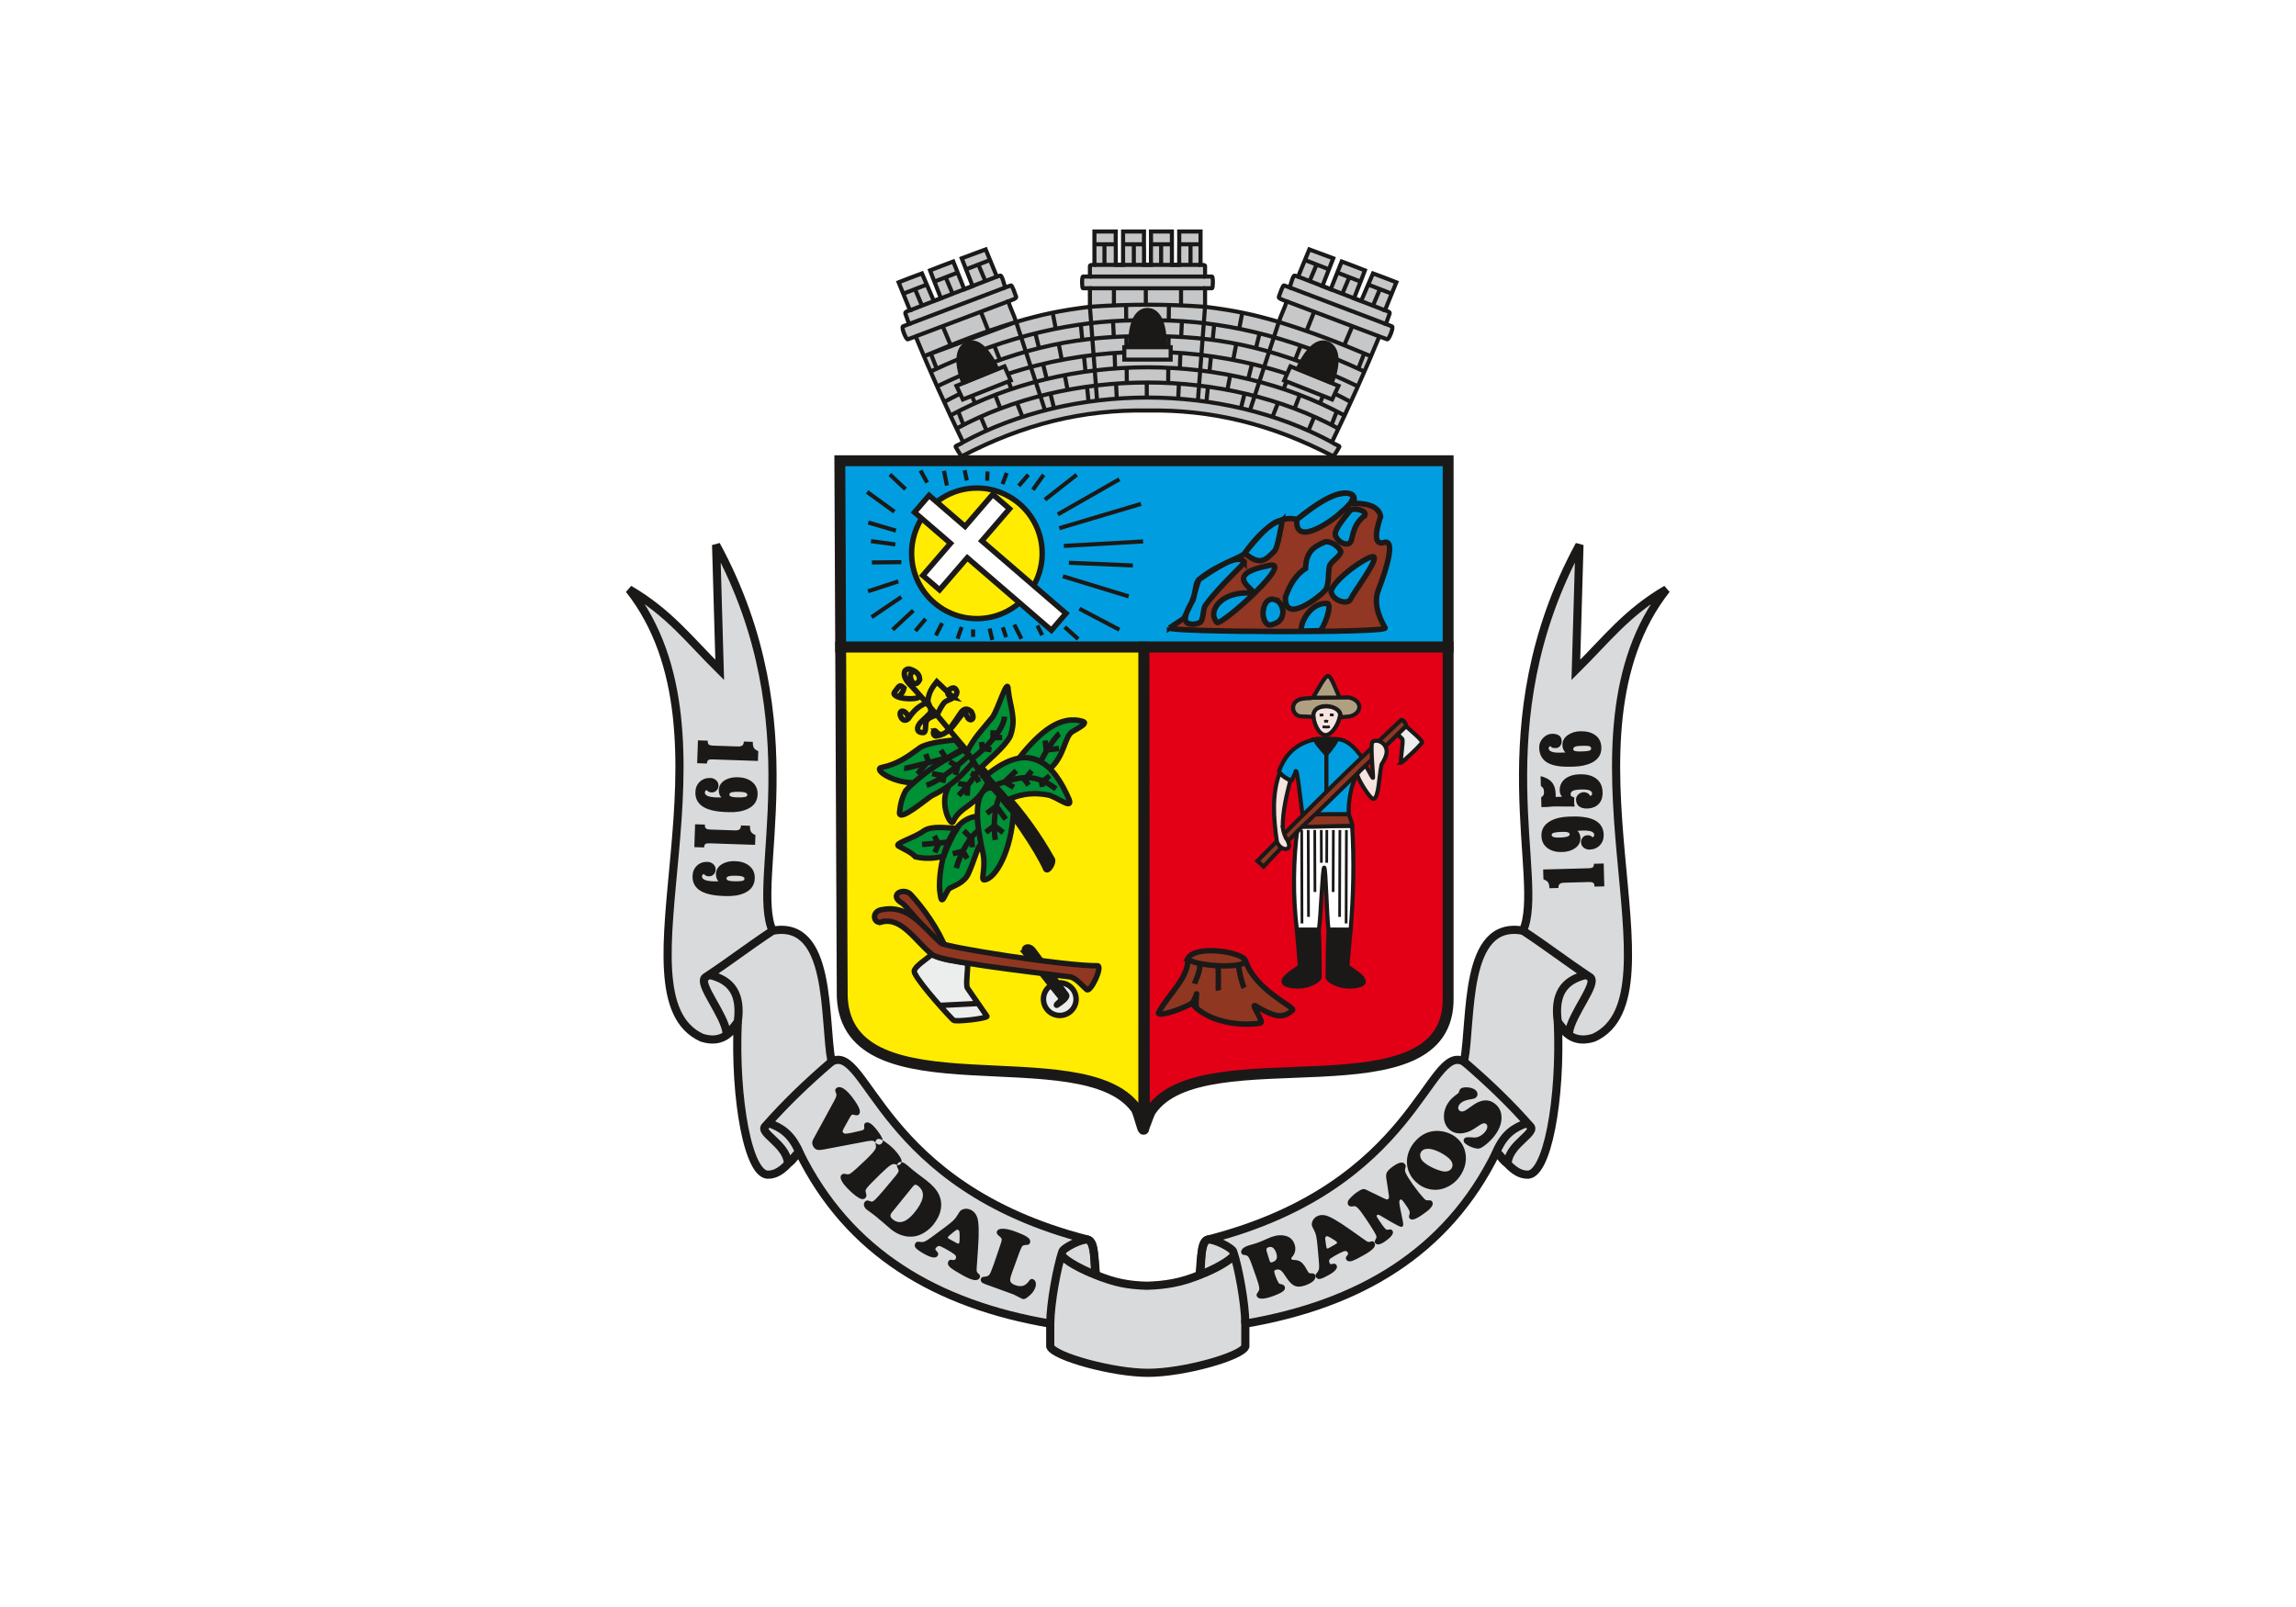 <?xml version="1.0" encoding="UTF-8" standalone="no"?>
<svg
   version="1.1"
   width="1000"
   height="700"
   id="svg76"
   viewBox="0 0 1000 700"
   xmlns="http://www.w3.org/2000/svg"
   xmlns:svg="http://www.w3.org/2000/svg">
  <defs
     id="defs80" />
  <rect
     style="display:inline;fill:#ffffff;fill-opacity:1;stroke-width:2.874"
     id="rect962"
     width="1000"
     height="700"
     x="0"
     y="0" />
  <g
     id="g1938"
     style="display:inline"
     transform="translate(272.64,100)">
    <g
       id="Layer1000"
       transform="matrix(0.836,0,0,0.836,-21.642,-102.519)">
      <path
         d="m 295.654,340.168 h 158.563 V 243.071 H 137.301 l 0.436,97.097 z"
         style="fill:#009ee0;fill-rule:evenodd;stroke:#1b1918;stroke-width:5.669;stroke-linecap:butt;stroke-linejoin:miter;stroke-dasharray:none"
         id="path2" />
      <path
         d="m 454.216,340.168 h -158.563 l 0.283,248.629 c -1.056,5.382 1.958,-4.934 3.375,-7.036 27.049,-40.111 156.48,5.109 154.905,-59.354 z"
         style="fill:#e30016;fill-rule:evenodd;stroke:#1b1918;stroke-width:5.669;stroke-linecap:butt;stroke-linejoin:miter;stroke-dasharray:none"
         id="path4" />
      <path
         d="M 295.654,588.797 V 340.168 H 137.737 l 0.817,182.239 c 2.76,62.038 125.067,19.945 152.989,58.133 1.766,2.415 4.563,16.731 4.111,8.256 z"
         style="fill:#ffec00;fill-rule:evenodd;stroke:#1b1918;stroke-width:5.669;stroke-linecap:butt;stroke-linejoin:miter;stroke-dasharray:none"
         id="path6" />
      <g
         id="Layer1001">
        <path
           d="m 208.708,257.311 c 18.783,0 34.016,15.232 34.016,34.016 0,18.783 -15.232,34.016 -34.016,34.016 -18.783,0 -34.016,-15.233 -34.016,-34.016 0,-18.783 15.232,-34.016 34.016,-34.016 z"
           style="fill:#ffec00;fill-rule:evenodd;stroke:#1b1918;stroke-width:2.835;stroke-linecap:butt;stroke-linejoin:miter;stroke-dasharray:none"
           id="path8" />
        <path
           d="m 251.232,327.119 3.871,-4.49 -43.83,-37.786 14.428,-16.735 -8.727,-7.525 -14.428,16.735 -18.757,-16.171 -3.871,4.49 -3.712,4.306 18.757,16.171 -14.427,16.735 8.728,7.524 14.428,-16.736 43.83,37.786 z"
           style="fill:#ffffff;fill-rule:evenodd;stroke:#1b1918;stroke-width:2.835;stroke-linecap:butt;stroke-linejoin:miter;stroke-dasharray:none"
           id="path10" />
        <path
           d="m 309.06,330.191 c -0.73,2.191 112.608,2.817 112.347,0 -1.047,-2.071 -6.863,-11.101 -3.574,-19.64 4.655,-12.087 8.899,-26.692 2.975,-24.9 -7.057,2.135 -2.675,-10.831 -1.748,-13.511 -0.809,-4.604 -5.503,-6.899 -14.082,-6.885 1.252,-4.694 -1.46,-6.259 -8.137,-4.694 -6.869,1.893 -14.147,7.459 -21.437,13.144 -8.294,-2.522 -17.651,4.249 -27.197,17.584 -1.521,2.291 -14.127,5.552 -23.784,13.683 -2.328,1.96 -1.901,9.75 -3.785,11.763 -0.873,1.797 -2.229,4.614 -4.068,8.45 -2.504,1.669 -5.007,3.338 -7.511,5.007 z m 38.881,-34.471 c 1.827,-0.288 -12.98,12.49 -20.236,22.798 -1.435,2.172 -0.757,8.502 -3.367,9.105 -1.983,0.758 -3.802,0.899 -5.724,0.192 -3.166,-1.883 0.224,-7.679 2.025,-11.08 1.879,-4.605 1.906,-7.158 3.785,-11.763 7.619,-5.024 19.907,-13.823 23.517,-9.251 z m 19.776,-21.312 c -0.078,0.628 -2.271,14.128 -3.915,15.698 -1.644,1.57 -3.993,4.508 -6.969,5.006 -3.732,0.47 -7.346,-3.013 -8.625,-3.823 0,0 13.971,-18.526 19.509,-16.88 z m -3.602,41.049 c -3.132,-1.066 -5.481,1.197 -6.108,4.945 -0.825,2.86 0.434,8.495 3.602,8.241 3.636,-0.73 6.495,-2.378 6.577,-7.299 -0.613,-2.982 -1.533,-4.75 -4.072,-5.886 z m 26.78,1.985 c 3.707,-0.537 -1.825,14.348 -3.755,14.204 -2.869,0.052 -5.737,0.104 -8.606,0.157 -2.822,0.302 1.899,-14.715 12.361,-14.361 z m -0.939,-32.003 c 2.347,-0.835 7.096,1.815 8.348,4.893 -0.099,2.619 -5.479,5.278 -6.001,7.938 -0.73,4.12 -0.021,9.829 -2.191,12.361 -2.733,3.214 -21.449,18.113 -20.654,3.442 2.451,-7.041 5.946,-11.996 10.484,-14.865 0.28,-8.078 3.475,-11.116 10.014,-13.77 z m 20.898,-13.875 c -7.654,5.818 -5.718,13.374 -8.247,14.614 -2.503,1.095 -5.923,-1.209 -7.019,-3.869 -1.252,-2.817 4.03,-8.805 7.472,-13.186 1.512,-1.93 9.097,-0.167 7.793,2.441 z m -35.45,2.14 c -1.41,15.543 20.943,-1.219 23.055,-3.819 0,0 11.491,-8.964 3.009,-9.905 -8.483,-0.941 -22.93,11.297 -26.063,13.724 z m 17.838,37.71 c 1.241,5.149 9.158,6.788 10.211,3.675 1.513,-3.442 14.035,-19.821 12.105,-21.855 -1.93,-1.825 -21.951,12.182 -22.317,18.18 z m -59.46,15.96 c 2.399,1.721 42.853,-34.449 26.006,-29.442 -24.177,4.878 -4.246,13.206 -7.324,14.194 -15.856,-1.669 -24.21,9.093 -18.681,15.248 z"
           style="fill:#913723;fill-rule:evenodd;stroke:#1b1918;stroke-width:2.835;stroke-linecap:butt;stroke-linejoin:miter;stroke-dasharray:none"
           id="path12" />
        <path
           d="m 182.787,254.458 -3.442,-6.259 m 13.77,7.824 -1.565,-7.667 m 11.892,5.007 -1.095,-5.32 m 11.735,5.477 0.157,-4.851 m 7.824,6.572 2.191,-5.79 m 6.259,6.728 5.007,-5.79 m 2.347,7.824 5.633,-7.824 m 0.626,12.987 16.586,-12.987 m -9.858,20.654 32.077,-18.307 m -31.294,25.505 42.56,-12.674 m -40.213,21.906 41.309,-2.347 m -38.649,11.11 33.329,1.408 m -36.458,5.633 34.267,10.484 m -25.661,6.415 20.811,10.953 m -28.478,-1.408 7.041,6.259 m -21.28,-7.041 2.504,5.007 m -14.552,-5.476 3.755,7.354 m -9.701,-5.946 1.721,5.164 m -8.606,-4.538 1.408,5.946 m -10.014,-5.477 v 3.912 m -5.946,-5.164 -2.191,6.103 m -7.98,-8.137 -3.286,6.415 m -5.32,-8.606 -5.32,6.259 m -1.095,-10.64 -10.797,10.014 m 4.538,-17.055 -15.491,10.484 m 13.926,-18.62 -15.804,5.164 m 17.368,-15.178 -15.334,0.157 m 12.205,-9.388 -12.674,-1.721 m 12.987,-5.476 -14.396,-4.225 m 19.403,-17.368 -8.137,-7.667 m 2.347,19.403 -14.239,-10.327"
           style="fill:none;stroke:#1b1918;stroke-width:2.126;stroke-linecap:butt;stroke-linejoin:miter;stroke-dasharray:none"
           id="path14" />
      </g>
      <g
         id="Layer1002">
        <path
           d="M 192.801,497.773 C 188.42,486.663 181.096,476.742 174.494,469.333 c -3.912,-4.538 -12.309,0.125 -4.538,4.402 3.392,2.768 20.237,23.986 22.845,24.038 z"
           style="fill:#903722;fill-rule:evenodd;stroke:#1b1918;stroke-width:2.835;stroke-linecap:butt;stroke-linejoin:miter;stroke-dasharray:none"
           id="path17" />
        <path
           d="m 208.958,525.894 -19.649,0.984 z m 4.966,6.616 c 0.579,1.149 -16.773,3.162 -17.525,2.034 -7.329,-7.481 -20.608,-22.968 -20.341,-25.505 0.115,-2.286 6.231,-6.234 9.27,-8.742 4.181,2.786 13.092,3.649 18.644,4.603 -0.073,4.301 -1.086,11.348 -0.219,12.902 3.39,4.903 6.78,9.806 10.171,14.708 z m 37.966,-17.407 c 4.696,0 8.504,3.808 8.504,8.504 0,4.696 -3.808,8.504 -8.504,8.504 -4.696,0 -8.504,-3.808 -8.504,-8.504 0,-4.696 3.808,-8.504 8.504,-8.504 z"
           style="fill:#eceded;fill-rule:evenodd;stroke:#1b1918;stroke-width:2.835;stroke-linecap:butt;stroke-linejoin:miter;stroke-dasharray:none"
           id="path19" />
        <path
           d="m 233.979,499.668 c -2.01,-2.8 1.696,-4.971 4.306,-1.334 5.82,7.954 11.015,14.73 16.835,22.683 1.644,1.544 -2.476,4.247 -4.355,5.555 -0.861,0.654 -0.902,-0.118 -0.041,-0.719 0.94,-0.811 1.969,-1.905 1.969,-2.716 -6.551,-7.953 -12.163,-15.515 -18.714,-23.468 z"
           style="fill:#1b1918;fill-rule:evenodd;stroke:#1b1918;stroke-width:2.835;stroke-linecap:butt;stroke-linejoin:miter;stroke-dasharray:none"
           id="path21" />
        <path
           d="m 159.16,483.377 c -4.445,1.462 -5.705,-5.787 0.313,-6.415 13.795,-2.728 20.869,8.907 30.454,17.405 1.721,2.086 65.15,12.116 81.737,11.855 2.608,0.521 -3.86,14.343 -5.79,12.361 -2.712,-2.451 -4.955,-5.304 -8.137,-6.504 -24.514,-3.077 -69.174,-8.236 -72.408,-11.783 -8.384,-6.499 -15.614,-19.622 -26.169,-16.919 z"
           style="fill:#903722;fill-rule:evenodd;stroke:#1b1918;stroke-width:2.835;stroke-linecap:butt;stroke-linejoin:miter;stroke-dasharray:none"
           id="path23" />
        <path
           d="m 244.721,456.054 c 1.304,1.252 4.29,-3.941 3.247,-5.35 -7.406,-13.091 -14.894,-23.317 -24.185,-33.828 -7.719,-8.554 -15.439,-17.108 -23.158,-25.662 -4.955,-2.764 33.403,41.159 44.096,64.839 z"
           style="fill:#1b1918;fill-rule:evenodd;stroke:#1b1918;stroke-width:2.835;stroke-linecap:butt;stroke-linejoin:miter;stroke-dasharray:none"
           id="path25" />
        <path
           d="m 214.353,410.956 c -5.891,12.417 -14.27,11.84 -17.93,20.023 -0.809,2.895 -5.956,-5.645 -4.071,-14.229 2.425,-7.168 5.535,-11.746 13.242,-17.683 2.137,2.797 7.39,8.873 8.758,11.889 z m -15.994,23.767 c -5.613,-0.409 -13.048,-1.484 -17.137,1.088 -5.167,3.909 -15.618,6.581 -13.427,7.989 3.257,1.905 6.647,3.202 8.889,5.653 5.258,1.169 9.774,0.897 14.838,-0.35 1.479,-4.581 4.397,-10.551 6.837,-14.38 z m 10.532,-6.4 c -17.641,1.627 -20.825,33.292 -19.355,40.126 0.837,7.803 2.431,0.006 4.83,-2.498 2.262,-1.365 7.66,-2.878 9.829,-7.586 3.041,-6.6 5.158,-14.979 6.655,-15.62 -0.729,-4.296 -1.9,-10.125 -1.958,-14.423 z m 7.678,-14.915 c -9.208,0.259 -8.878,15.151 -5.148,32.104 2.495,9.137 -0.861,15.608 0.939,15.96 5.96,-0.125 14.473,-15.389 15.364,-35.392 -3.599,-3.077 -7.556,-9.595 -11.155,-12.672 z m 47.584,-34.397 c -11.873,-3.865 -22.772,5.576 -33.392,18.839 6.262,-0.66 11.534,1.513 16.127,5.623 7.536,-6.584 7.49,-16.953 11.63,-19.285 5.272,-2.97 7.42,-4.423 5.635,-5.177 z m -50.543,28.035 c 22.967,-18.892 35.178,-5.991 43.189,12.648 1.878,5.581 -6.728,-1.825 -11.266,-2.504 -10.053,-1.773 -15.608,0.522 -20.967,2.504 -3.442,-4.173 -7.513,-8.476 -10.955,-12.648 z m 11.425,-44.464 c 0.887,8.762 4.492,14.894 0.998,24.126 -2.931,5.538 -10.521,11.487 -16.113,17.182 -1.843,-1.464 -4.621,-7.25 -6.464,-8.713 3.209,-7.309 9.073,-13.136 13.285,-18.356 3.303,-4.594 8.083,-21.966 8.293,-14.239 z"
           style="fill:#009035;fill-rule:evenodd;stroke:#1b1918;stroke-width:2.835;stroke-linecap:butt;stroke-linejoin:miter;stroke-dasharray:none"
           id="path27" />
        <path
           d="m 201.666,393.757 c -8.488,4.9 -19.451,9.617 -30.027,21.201 -2.168,4.069 -2.866,7.64 -3.247,11.464 -0.248,5.02 13.444,-6.637 16.742,-8.762 9.603,-4.577 15.538,-10.237 21.804,-17.735 -1.27,-2.426 -3.482,-4.749 -5.272,-6.167 z"
           style="fill:#009035;fill-rule:evenodd;stroke:#1b1918;stroke-width:2.835;stroke-linecap:butt;stroke-linejoin:miter;stroke-dasharray:none"
           id="path29" />
        <path
           d="m 197.495,388.555 c -6.903,0.551 -16.416,2.006 -19.158,4.576 -6.173,4.531 -11.415,8.113 -18.865,9.663 -5.555,0.789 5.282,8.127 16.203,8.073 7.491,-6.413 15.912,-12.337 25.69,-17.544 -1.29,-1.589 -2.58,-3.179 -3.87,-4.768 z"
           style="fill:#009035;fill-rule:evenodd;stroke:#1b1918;stroke-width:2.835;stroke-linecap:butt;stroke-linejoin:miter;stroke-dasharray:none"
           id="path31" />
        <path
           d="m 202.607,393.098 c -9.249,-10.809 -18.246,-22.171 -27.957,-32.551 -3.2,-3.072 -4.418,-5.746 -3.442,-7.98 1.252,-1.253 2.073,-1.473 5.321,0.32 2.156,1.571 2.216,2.778 2.345,4.305 -3.183,6.604 -7.666,-4.625 -2.345,-4.305 m -3.451,24.461 c -0.535,-4.017 -5.067,-5.367 -4.271,-1.534 1.018,3.292 3.253,2.725 4.271,1.534 2.643,-3.838 4.838,-6.187 9.36,-8.141 -1.129,-1.281 -2.615,-2.977 -3.385,-3.842 0.118,2.355 -9.068,2.019 -11.785,0.639 -2.718,-1.38 -1.826,-1.822 -0.201,-4.065 1.625,-2.243 1.936,-1.806 3.646,-0.409 0,0 -0.744,3.736 -3.445,4.474 m 20.546,-7.8 c -2.4,3.023 -4.27,5.653 -4.713,10.323 0.791,2.359 2.992,4.931 0.236,7.042 -2.279,2.552 -5.02,4.038 -5.514,6.724 -0.21,1.985 1.397,2.575 3.247,2.404 1.54,-0.83 0.313,-4.41 1.591,-6.394 1.279,-1.985 5.48,-2.471 5.636,-3.254 0.156,-0.782 2.471,-5.297 3.879,-6.366 1.408,-1.069 6.261,-1.939 6.102,-5.333 -0.779,-2.308 -1.958,-2.343 -4.01,-0.999 -1.513,1.878 -0.606,3.52 2.187,4.064 z m -0.586,25.764 c -1.331,-1.198 -1.834,2.361 0.098,2.553 8.374,-1.071 10.45,-8.689 14.787,-12.289 1.669,0.991 1.385,4.046 3.68,3.781 1.591,-0.67 0.75,-2.655 0.07,-4.11 -1.485,-1.391 -3.204,-2.257 -5.081,-0.115 -4.329,5.824 -9.225,15.966 -13.554,10.18 z m 7.31,57.754 c -3.025,0.209 -11.385,1.078 -14.411,1.286 m 29.778,-7.45 c -4.277,2.19 -10.166,12.614 -11.94,19.812 m 22.606,-37.47 c -3.025,6.311 -3.273,16.861 -2.264,22.762 m -8.67,-36.772 c -1.93,4.173 -7.551,10.537 -10.42,13.614 m 5.458,-21.105 c -3.641,3.62 -14.796,13.42 -22.201,15.785 m 11.161,-14.429 c -1.123,0.34 -22.05,5.75 -22.858,5.667 m 71.279,-3.38 c 0.679,-2.941 8.02,-13.949 9.735,-14.771 m -33.955,26.913 c 12.612,-4.38 20.767,-6.882 32.077,1.878 m -43.678,-15.712 c 8.561,-6.617 16.439,-15.521 16.863,-21.93 m 6.184,28.123 -6.144,5.86 4.813,2.852 m -31.79,34.613 5.245,-1.375 2.271,3.887 m -1.801,-14.52 4.15,4.081 0.313,4.552 m -19.81,-5.965 2.192,4.317 -1.957,4.317 m 3.132,-53.293 2.427,3.689 m 2.036,2.276 4.385,2.433 -1.267,4.54 m 19.687,-23.312 -0.078,3.924 4.776,-0.157 m -10.727,2.355 0.392,3.375 4.776,0.628 m 6.089,43.181 -4.617,-3.611 -4.387,3.533 m 10.335,-6.828 -4.869,-6.849 -4.997,3.788 m -8.222,-21.113 2.114,1.099 1.958,3.689 m -10.805,0.706 5.127,0.816 -0.429,5.542 m -18.244,-11.459 6.271,1.108 -0.79,3.601 m -8.77,-14.912 1.331,3.767 -5.638,6.671 m 66.555,-17.503 0.47,4.945 6.734,-0.785 m -4.855,14.206 -4.228,3.375 0.392,2.433 m -5.481,-8.398 -3.837,4.474 2.192,2.983"
           style="fill:none;stroke:#1b1918;stroke-width:2.835;stroke-linecap:butt;stroke-linejoin:miter;stroke-dasharray:none"
           id="path33" />
      </g>
      <g
         id="Layer1003">
        <path
           d="m 318.587,502.407 c 0.651,9.962 -10.101,18.576 -15.316,28.382 0.104,2.295 12.821,-2.26 17.478,-5.037 6.418,8.315 21.897,12.405 35.723,10.357 1.985,-0.669 -4.929,-9.591 -2.947,-9.174 9.962,5.92 14.734,7.217 19.689,2.289 0.918,-1.635 -19.907,-10.723 -24.566,-25.662 -1.355,-4.465 -25.939,-8.476 -30.061,-1.156 z"
           style="fill:#903722;fill-rule:evenodd;stroke:#1b1918;stroke-width:2.835;stroke-linecap:butt;stroke-linejoin:miter;stroke-dasharray:none"
           id="path36" />
        <path
           d="m 318.587,502.407 c 2.06,3.984 29.826,5.726 30.061,1.156 m -0.715,14.173 c -0.877,-1.715 -2.663,-7.957 -2.859,-11.724 m -10.506,13.085 c -0.271,-1.257 0.141,-8.478 -0.237,-12.902 m -12.262,9.368 c 0.235,-0.863 3.21,-6.72 2.819,-10.487 m -4.14,20.676 c 0.961,-1.065 1.966,-3.475 2.409,-4.944 0.202,-0.668 -0.872,7.25 0.264,7.743"
           style="fill:none;stroke:#1b1918;stroke-width:2.835;stroke-linecap:butt;stroke-linejoin:miter;stroke-dasharray:none"
           id="path38" />
        <path
           d="m 375.874,433.306 c 9.441,-0.104 18.881,0.104 28.322,0 1.148,18.476 0.684,36.496 -0.782,54.139 -4.016,0.156 -7.465,-0.157 -11.482,0 -0.965,-5.616 -1.401,-32.425 -2.288,-32.39 -0.912,0.017 -1.796,26.957 -2.787,32.39 -3.912,-0.052 -7.54,0.052 -11.452,0 -2.139,-17.525 -1.982,-35.78 0.469,-54.139 z"
           style="fill:#ffffff;fill-rule:evenodd;stroke:#1b1918;stroke-width:2.126;stroke-linecap:butt;stroke-linejoin:miter;stroke-dasharray:none"
           id="path40" />
        <path
           d="m 401.223,435.497 -0.157,48.663 m -10.048,-48.663 -0.063,17.057 m 3.465,-17.057 -0.112,32.275 m 3.514,-32.275 -0.157,45.261 m -19.75,-45.261 0.156,48.663 m 10.048,-48.663 0.063,17.057 m -3.465,-17.057 0.112,32.275 m -3.514,-32.275 0.157,45.261"
           style="fill:none;stroke:#1b1918;stroke-width:1.417;stroke-linecap:butt;stroke-linejoin:miter;stroke-dasharray:none"
           id="path42" />
        <path
           d="m 387.296,512.168 c 0.031,1.853 -7.504,6.501 -16.117,4.381 -8.613,-2.119 5.854,-9.391 5.79,-10.171 -0.522,-6.311 -1.043,-12.622 -1.565,-18.933 1.991,0.015 7.635,0 11.452,0 0.417,8.482 0.412,17.187 0.44,24.723 z m 4.104,0 c -0.031,1.853 7.504,6.501 16.117,4.381 8.613,-2.119 -5.79,-9.388 -5.79,-10.171 0,-0.782 1.571,-17.602 1.685,-18.933 -3.817,0 -7.664,0 -11.482,0 -0.417,8.482 -0.503,17.187 -0.531,24.723 z"
           style="fill:#1b1918;fill-rule:evenodd;stroke:#1b1918;stroke-width:2.126;stroke-linecap:butt;stroke-linejoin:miter;stroke-dasharray:none"
           id="path44" />
        <path
           d="m 374.779,404.985 c -0.469,1.565 -1.506,3.129 -1.975,4.694 -0.076,0.606 -7.658,-3.533 -6.563,-5.202 3.663,-9.819 10.445,-14.843 19.872,-16.45 4.851,0.058 6.491,0.104 10.876,0.157 5.148,0.443 10.267,5.536 14.466,12.919 -6.55,4.101 -9.342,16.658 -9.039,26.2 -7.926,0.106 -16.136,0.212 -24.062,0.318 -1.057,-7.524 -2.876,-25.293 -3.574,-22.635 z"
           style="fill:#009ee0;fill-rule:evenodd;stroke:#1b1918;stroke-width:2.126;stroke-linecap:butt;stroke-linejoin:miter;stroke-dasharray:none"
           id="path46" />
        <path
           d="m 429.717,378.166 c 0.887,-0.684 3.199,2.733 2.52,3.305 -15.804,15.439 -31.454,30.451 -47.258,45.89 5.529,-0.209 11.907,0.002 17.436,-0.059 0.782,2.191 1.781,4.128 1.78,6.005 -9.441,0 -16.69,0.543 -26.13,0.543 -3.273,3.161 -13.879,14.01 -20.029,20.708 -1.147,-0.991 -2.011,-1.982 -3.159,-2.973 25.18,-25.671 48.62,-48.783 74.84,-73.418 z m -51.652,55.683 6.914,-6.489"
           style="fill:#903722;fill-rule:evenodd;stroke:#1b1918;stroke-width:2.126;stroke-linecap:butt;stroke-linejoin:miter;stroke-dasharray:none"
           id="path48" />
        <path
           d="m 429.965,400.381 c 3.849,-3.586 7.271,-6.389 10.638,-10.367 0.689,-0.924 -5.345,-5.923 -8.336,-8.573 -1.439,1.403 -2.877,2.806 -4.315,4.209 0.776,0.777 1.551,1.553 2.327,2.33 0.992,0.602 -1.54,13.369 -0.313,12.401 z"
           style="fill:#eceded;fill-rule:evenodd;stroke:#1b1918;stroke-width:2.126;stroke-linecap:butt;stroke-linejoin:miter;stroke-dasharray:none"
           id="path50" />
        <path
           d="m 385.178,388.199 c -1.202,0.26 3.001,4.893 5.557,7.918 2.292,-2.628 6.232,-7.778 5.12,-7.934 -4.848,-0.398 -8.023,-0.135 -10.677,0.015 z m 5.619,27.436 v -20.112"
           style="fill:#1b1918;fill-rule:evenodd;stroke:#1b1918;stroke-width:2.126;stroke-linecap:butt;stroke-linejoin:miter;stroke-dasharray:none"
           id="path52" />
        <path
           d="m 415.401,419.296 c -1.801,0.471 -9.093,-11.86 -8.498,-12.932 0.595,-1.072 2.734,-3.002 4.287,-4.449 1.102,1.397 3.741,7.178 3.898,6.315 0.157,-0.864 -1.383,-16.43 -0.47,-18.366 1.318,-2.016 7.217,-0.755 7.577,4.613 -0.052,2.198 -1.212,4.649 -2.673,6.846 -1.279,5.991 -1.432,17.398 -4.12,17.973 z m -47.351,14.948 c -0.082,-8.864 2.05,-16.904 3.966,-24.673 -1.635,-0.494 -4.07,-2.078 -5.582,-3.862 -4.011,10.798 -3.302,23.151 -1.461,35.625 1.5,5.317 8.961,5.736 5.462,-0.624 -1.188,-1.469 -2.094,-4.427 -2.385,-6.466 z m 15.851,-58.677 c 0.209,3.338 2.324,10.118 6.445,10.484 3.912,-0.261 7.208,-6.859 7.599,-10.64 -0.365,-6.05 -14.461,-5.842 -14.044,0.157 z"
           style="fill:#f5e4df;fill-rule:evenodd;stroke:#1b1918;stroke-width:2.126;stroke-linecap:butt;stroke-linejoin:miter;stroke-dasharray:none"
           id="path54" />
        <path
           d="m 383.592,366.553 14.032,-0.079 z m 0.251,-0.079 c 2.373,-3.864 6.107,-11.224 7.752,-11.302 1.618,-0.131 4.329,7.656 6.029,11.302 1.592,0.026 3.043,-0.042 4.776,-0.079 7.559,1.602 7.021,8.313 0.626,9.889 -1.618,0.157 -3.237,0.314 -4.855,0.471 1.11,-6.831 -14.878,-8.588 -14.17,-0.225 -2.062,-0.03 -4.125,-0.217 -6.188,-0.246 -5.318,-0.033 -6.81,-8.74 1.409,-9.323 1.694,-0.246 3.08,0.035 4.62,-0.488 z"
           style="fill:#b19f82;fill-rule:evenodd;stroke:#1b1918;stroke-width:2.126;stroke-linecap:butt;stroke-linejoin:miter;stroke-dasharray:none"
           id="path56" />
        <path
           d="m 392.606,375.441 1.967,0.138 m -4.925,3.454 1.013,-0.341 1.025,0.287 m -2.909,2.675 c 1.253,0.211 2.722,0.273 3.807,0 m -5.313,-6.035 1.957,-0.098"
           style="fill:none;stroke:#1b1918;stroke-width:1.417;stroke-linecap:butt;stroke-linejoin:miter;stroke-dasharray:none"
           id="path58" />
      </g>
    </g>
    <g
       id="Layer1004"
       transform="matrix(0.836,0,0,0.836,-21.642,-102.519)">
      <path
         d="m 297.524,216.905 c -33.518,-0.541 -64.528,7.008 -96.586,23.784 -0.44,0.346 -3.247,-4.724 -3.247,-4.724 -0.654,-0.703 1.954,-1.067 3.814,-2.533 -8.867,-18.411 -17.186,-36.805 -24.723,-55.137 -1.356,0.417 -2.712,1.118 -4.068,1.535 -0.913,0.241 -3.548,-6.38 -2.503,-6.767 1.192,-0.432 2.017,-0.766 3.247,-1.252 -0.835,-1.684 -1.523,-4.246 -1.996,-5.32 -0.382,-0.924 0.774,-1.247 2.406,-1.789 -2.086,-5.32 -3.862,-9.281 -5.948,-14.601 4.016,-1.617 8.21,-3.111 12.179,-4.615 2.243,5.216 3.919,9.113 6.161,14.328 1.252,-0.417 2.522,-0.956 3.712,-1.407 -1.934,-5.152 -3.741,-9.267 -5.656,-14.52 4.115,-1.634 7.921,-3.041 12.077,-4.615 2.191,5.529 3.55,8.959 5.741,14.488 1.46,-0.522 2.871,-1.182 4.331,-1.704 -2.086,-5.32 -3.582,-9.133 -5.668,-14.453 4.2,-1.592 8.3,-3.038 12.49,-4.626 1.93,4.538 3.888,9.637 5.818,14.175 0.678,-0.209 1.394,-0.439 1.792,-0.533 0.808,-0.295 1.848,3.897 2.579,6.191 1.095,-0.392 1.966,-0.704 2.953,-1.057 0.616,-0.221 1.878,3.574 2.712,5.869 0.471,0.888 -2.344,1.742 -4.107,2.415 0.991,3.286 3.116,7.422 4.107,10.708 13.192,-3.833 22.874,-5.959 38.454,-7.892 -0.022,-3.418 0.04,-6.256 0,-9.633 -1.356,0 -2.243,0 -3.599,0 -0.626,-0.006 -0.666,-6.096 0,-6.102 0.971,9e-4 2.512,0.007 3.599,0 0.037,-1.931 -0.02,-3.566 0,-5.535 -0.027,-0.589 1.513,-0.567 2.347,-0.567 -0.052,-5.894 0.052,-11.475 0,-17.369 3.808,0 7.302,0 11.11,0 -0.104,5.581 0.104,11.788 0,17.369 1.424,0.007 2.352,-0.013 3.814,0 0,-5.894 0,-11.475 0,-17.369 3.547,0 7.347,0 10.894,0 -0.104,5.79 0.104,11.579 0,17.369 0.626,0 1.252,0 1.878,0 0.626,0 1.138,0 1.764,0 -0.104,-5.79 0.104,-11.579 0,-17.369 3.547,0 7.347,0 10.894,0 0,5.894 0,11.475 0,17.369 1.462,-0.013 2.39,0.007 3.814,0 -0.104,-5.581 0.104,-11.788 0,-17.369 3.808,0 7.302,0 11.11,0 -0.052,5.894 0.052,11.475 0,17.369 0.835,0 2.374,-0.022 2.347,0.567 0.019,1.97 -0.037,3.605 0,5.535 1.087,0.007 2.628,9e-4 3.599,0 0.666,0.006 0.626,6.096 0,6.102 -1.356,0 -2.243,0 -3.599,0 -0.04,3.377 0.022,6.216 0,9.633 15.579,1.933 25.262,4.059 38.454,7.892 0.991,-3.286 3.116,-7.422 4.107,-10.708 -1.763,-0.673 -4.579,-1.526 -4.107,-2.415 0.835,-2.295 2.096,-6.09 2.712,-5.869 0.987,0.353 1.858,0.665 2.953,1.057 0.73,-2.295 1.77,-6.487 2.579,-6.191 0.397,0.094 1.114,0.324 1.792,0.533 1.93,-4.538 3.888,-9.637 5.818,-14.175 4.19,1.588 8.29,3.034 12.49,4.626 -2.086,5.32 -3.582,9.133 -5.668,14.453 1.46,0.521 2.871,1.182 4.331,1.704 2.191,-5.529 3.55,-8.959 5.741,-14.488 4.156,1.575 7.961,2.982 12.077,4.615 -1.915,5.253 -3.722,9.368 -5.656,14.52 1.19,0.451 2.461,0.99 3.712,1.407 2.243,-5.216 3.919,-9.113 6.161,-14.328 3.97,1.504 8.163,2.998 12.179,4.615 -2.086,5.32 -3.862,9.281 -5.948,14.601 1.633,0.542 2.788,0.865 2.406,1.789 -0.472,1.074 -1.161,3.636 -1.996,5.32 1.23,0.486 2.055,0.82 3.247,1.252 1.045,0.386 -1.591,7.008 -2.504,6.767 -1.356,-0.417 -2.712,-1.118 -4.068,-1.535 -7.536,18.332 -15.855,36.726 -24.723,55.137 1.86,1.466 4.468,1.83 3.814,2.533 0,0 -2.808,5.069 -3.247,4.724 -32.058,-16.776 -63.182,-24.325 -96.7,-23.784 z"
         style="fill:#c5c7c8;fill-rule:evenodd;stroke:#1b1918;stroke-width:2.126;stroke-linecap:butt;stroke-linejoin:miter;stroke-dasharray:none"
         id="path62" />
      <path
         d="m 393.598,202.509 c -6.102,-2.451 -11.638,-4.903 -17.74,-7.354 3.163,-6.496 8.932,-15.965 15.609,-13.252 7.406,3.338 4.114,15.235 2.132,20.607 z m -86.894,-18.912 c -0.069,-6.096 -0.927,-18.959 -9.139,-19.09 -8.212,0.131 -9.038,12.994 -9.107,19.09 5.704,0 12.542,0 18.245,0 z m -105.14,18.912 c 6.102,-2.451 11.638,-4.903 17.74,-7.354 -3.163,-6.496 -8.933,-15.965 -15.609,-13.252 -7.406,3.338 -4.114,15.235 -2.132,20.607 z"
         style="fill:#1b1918;fill-rule:evenodd;stroke:#1b1918;stroke-width:2.126;stroke-linecap:butt;stroke-linejoin:miter;stroke-dasharray:none"
         id="path64" />
      <path
         d="m 296.704,153.22 0.017,8.559 m 0.508,48.376 -0.043,-7.834 m -17.53,-31.611 0.403,8.398 m 0.39,8.129 0.274,7.84 m 0.527,8.883 0.375,7.814 m 4.795,-49.906 0.079,8.407 m 0.077,8.137 0.051,5.476 m 0.106,11.265 0.074,7.823 m -77.53,-62.552 3.64,8.617 m -20.614,-1.855 3.64,8.617 m -19.48,-2.139 3.64,8.617 m -9.539,-6.329 11.798,-4.577 m 4.341,-1.684 12.284,-4.766 m 4.178,-1.621 12.637,-4.903 m -41.936,26.298 45.238,-17.55 m -45.649,24.659 50.019,-19.001 m -46.695,25.484 48.252,-18.257 z m 21.28,25.779 3.324,7.08 24.968,-9.887 -3.256,-7.363 z m -13.512,-7.476 c 41.866,-19.665 75.754,-26.251 105.973,-26.669 M 187.965,204.318 C 229.093,184.54 257.72,178.93 289.661,178.206 m -98.007,34.264 c 2.484,-1.375 5.604,-2.985 8.137,-4.243 m 25.074,-10.419 c 20.172,-6.668 41.501,-10.318 60.919,-11.193 m -90.885,32.877 c 61.718,-33.465 143.649,-33.464 205.366,0 m -202.162,6.818 c 58.998,-31.99 139.96,-31.989 198.957,0 m -195.554,7.121 c 57.244,-31.039 134.909,-31.038 192.152,0 M 280.098,153.196 v 9.303 m 10.374,-32.187 v 10.703 m -15.307,-10.703 v 10.703 m -5.215,-10.703 h 11.245 m 3.837,0 h 10.711 m -25.801,10.703 h 55.277 m -57.624,6.102 h 59.971 m -59.971,6.102 h 59.971 m -59.972,9.633 c 20.021,-1.432 39.951,-1.432 59.972,0 m -146.071,25.636 c 18.548,-7.754 28.803,-11.79 47.645,-17.744 z m 104.005,-4.577 v 6.471 h 24.159 v -6.471 z m -22.703,-12.087 0.841,8.354 m 0.829,8.244 0.784,7.786 m 0.814,8.091 0.811,8.061 m -27.844,-36.188 2.034,8.146 m 2.007,8.039 1.895,7.592 m 1.97,7.89 1.963,7.861 m -0.712,-49.763 1.591,8.244 m 1.57,8.136 1.483,7.683 m 1.541,7.985 1.536,7.955 m -68.477,-11.655 -2.723,-7.026 m 16.903,36.941 -2.723,-7.026 m 22.204,-0.961 -2.723,-7.026 m -7.71,-43.986 4.077,10.293 m 2.983,7.53 3.199,8.076 m 4.335,10.944 1.702,4.297 m 2.504,6.322 2.921,7.372 m -41.51,-47.078 4.287,10.204 m 11.062,26.332 1.79,4.262 m 2.634,6.27 3.071,7.311 m 53.875,-64.487 3.732,49.017 m -42.185,-41.125 14.993,45.877 m 71.371,-45.91 -0.403,8.398 m -0.389,8.129 -0.274,7.84 m -0.527,8.883 -0.375,7.814 m -4.795,-49.906 -0.079,8.407 m -0.076,8.137 -0.052,5.476 m -0.106,11.265 -0.074,7.823 m 77.53,-62.552 -3.64,8.617 m 20.614,-1.855 -3.64,8.617 m 19.48,-2.139 -3.64,8.617 m 9.539,-6.329 -11.798,-4.577 m -4.341,-1.684 -12.284,-4.766 m -4.178,-1.621 -12.637,-4.903 m 41.936,26.298 -45.238,-17.55 m 45.649,24.659 -50.019,-19.001 m 46.695,25.484 -48.252,-18.257 z m -21.28,25.779 -3.325,7.08 -24.968,-9.887 3.256,-7.363 z m 13.512,-7.476 c -41.866,-19.665 -75.754,-26.251 -105.973,-26.669 m 102.558,34.389 C 366.069,184.54 337.442,178.93 305.501,178.206 m 98.007,34.264 c -2.484,-1.375 -5.604,-2.985 -8.136,-4.243 m -25.074,-10.419 c -20.172,-6.668 -41.501,-10.318 -60.919,-11.193 m 5.685,-33.42 v 9.303 M 304.689,130.312 v 10.703 m 15.307,-10.703 v 10.703 m 5.215,-10.703 h -11.244 m -3.837,0 h -10.712 m 114.247,58.178 c -18.548,-7.754 -28.802,-11.79 -47.645,-17.744 m -33.657,1.08 -0.841,8.354 m -0.829,8.244 -0.784,7.786 m -0.814,8.091 -0.811,8.061 m 27.843,-36.188 -2.034,8.146 m -2.007,8.039 -1.896,7.592 m -1.97,7.89 -1.963,7.861 m 0.712,-49.763 -1.591,8.244 m -1.57,8.136 -1.483,7.683 m -1.541,7.985 -1.536,7.955 m 68.477,-11.655 2.723,-7.026 m -16.903,36.941 2.723,-7.026 m -22.204,-0.961 2.723,-7.026 m 7.71,-43.986 -4.077,10.293 m -2.983,7.53 -3.2,8.076 m -4.335,10.944 -1.702,4.297 m -2.504,6.322 -2.921,7.372 m 41.51,-47.078 -4.287,10.204 m -11.062,26.332 -1.79,4.262 m -2.634,6.27 -3.071,7.311 m -53.875,-64.487 -3.732,49.017 m 42.185,-41.125 -14.993,45.877"
         style="fill:none;stroke:#1b1918;stroke-width:2.126;stroke-linecap:butt;stroke-linejoin:miter;stroke-dasharray:none"
         id="path66" />
    </g>
    <g
       id="Layer1005"
       transform="matrix(0.836,0,0,0.836,-21.642,-102.519)">
      <path
         d="m 297.835,718.318 c -18.471,0 -49.032,-8.549 -50.917,-13.717 0,-3.966 0,-7.932 0,-11.897 -59.106,-10.107 -105.145,-36.873 -130.87,-89.543 -4.129,4.014 -8.777,11.592 -15.654,11.897 -10.747,1.344 -18.051,-39.559 -16.28,-79.524 -4.071,7.096 -9.706,11.062 -18.785,8.14 -47.798,-22.125 23.029,-156.334 -37.78,-233.563 20.733,12.106 30.972,25.901 47.172,41.954 -0.626,-21.707 -1.252,-43.415 -1.879,-65.122 50.877,93.769 17.586,174.859 29.43,201.002 31.089,-5.725 26.569,45.747 30.683,68.253 18.856,-10.267 24.387,64.818 133.375,92.674 4.669,1.132 2.922,12.39 4.383,18.442 9.851,4.096 16.994,5.346 26.497,5.636 9.503,-0.29 17.701,-1.54 27.552,-5.636 1.461,-6.053 -0.286,-17.311 4.383,-18.442 108.989,-27.856 114.519,-102.94 133.375,-92.674 4.114,-22.506 -0.407,-73.978 30.683,-68.253 11.845,-26.143 -21.447,-107.232 29.43,-201.002 -0.626,21.707 -1.252,43.415 -1.879,65.122 16.2,-16.053 26.439,-29.847 47.172,-41.954 -60.809,77.228 10.019,211.438 -37.779,233.563 -9.079,2.921 -14.714,-1.044 -18.785,-8.14 1.771,39.965 -5.534,80.868 -16.28,79.524 -6.878,-0.305 -11.525,-7.883 -15.654,-11.897 -25.725,52.669 -71.764,79.436 -130.87,89.543 0,3.966 0,7.931 0,11.897 -1.885,5.169 -32.249,13.717 -50.72,13.717 z"
         style="fill:#d9dadb;fill-rule:evenodd;stroke:#1b1918;stroke-width:4.252;stroke-linecap:butt;stroke-linejoin:miter;stroke-dasharray:none"
         id="path69" />
      <path
         d="m 102.272,487.945 c -15.021,10.014 -20.096,14.365 -35.118,24.379 -3.862,3.371 9.986,19.222 11.13,28.695 0.127,2.175 3.98,-3.279 5.829,-5.486 1.989,-14.213 -2.886,-21.888 -14.904,-24.586 m 177.709,181.756 c 0.103,-10.989 3.619,-29.465 6.252,-37.393 0.252,-1.973 9.931,-6.82 13.159,-6.439 3.257,0.576 3.668,8.499 4.383,18.442 -6.146,-2.184 -16.13,-7.351 -18.015,-10.498 M 132.954,556.198 c -13.283,11.422 -24.33,22.109 -34.358,33.518 -3.862,3.371 10.449,9.214 11.593,18.688 0.127,2.175 4.009,-3.037 5.858,-5.243 -4.075,-9.625 -9.793,-12.748 -15.396,-14.821 M 493.201,487.945 c 15.021,10.014 20.096,14.365 35.118,24.379 3.862,3.371 -9.986,19.222 -11.13,28.695 -0.127,2.175 -3.981,-3.279 -5.829,-5.486 -1.989,-14.213 2.886,-21.888 14.904,-24.586 M 348.555,692.704 c -0.103,-10.989 -3.619,-29.465 -6.252,-37.393 -0.252,-1.973 -9.931,-6.82 -13.159,-6.439 -3.257,0.576 -3.668,8.499 -4.383,18.442 6.146,-2.184 16.13,-7.351 18.015,-10.498 M 462.519,556.198 c 13.284,11.422 24.33,22.109 34.358,33.518 3.862,3.371 -10.449,9.214 -11.594,18.688 -0.127,2.175 -4.009,-3.037 -5.857,-5.243 3.918,-9.625 9.793,-12.748 15.396,-14.821"
         style="fill:none;stroke:#1b1918;stroke-width:4.252;stroke-linecap:butt;stroke-linejoin:miter;stroke-dasharray:none"
         id="path71" />
      <path
         d="m 506.981,465.821 c -0.037,-1.349 -0.257,-2.347 -0.658,-2.996 -0.402,-0.649 -1.222,-1.201 -2.462,-1.658 l -0.141,-5.104 23.451,-0.647 c 1.318,-0.036 2.157,-0.228 2.515,-0.576 0.148,-0.188 0.265,-0.421 0.349,-0.7 0.085,-0.278 0.121,-0.632 0.109,-1.061 l 5.104,-0.141 0.329,11.909 -5.104,0.141 -0.005,-0.184 c -0.024,-0.889 -0.256,-1.488 -0.694,-1.798 -0.438,-0.31 -1.117,-0.452 -2.037,-0.427 l -13.151,0.363 c -0.981,0.027 -1.719,0.239 -2.214,0.636 -0.495,0.397 -0.729,1.102 -0.701,2.113 z m 23.344,-27.886 c -0.019,-0.705 -0.541,-1.274 -1.565,-1.705 -1.115,-0.368 -2.668,-0.525 -4.661,-0.47 l -2.526,0.162 c 0.471,0.386 0.846,0.92 1.126,1.603 0.28,0.682 0.429,1.376 0.448,2.081 0.064,2.33 -0.973,4.184 -3.114,5.562 -1.779,1.123 -3.925,1.719 -6.439,1.788 -2.943,0.081 -5.399,-0.541 -7.368,-1.868 -2.19,-1.535 -3.323,-3.697 -3.4,-6.487 -0.096,-3.495 1.518,-6.132 4.844,-7.911 2.54,-1.359 5.771,-2.092 9.695,-2.2 l 1.196,-0.033 c 5.947,-0.164 10.28,0.667 13,2.494 2.376,1.622 3.606,3.935 3.689,6.939 0.061,2.207 -0.595,4.043 -1.965,5.507 -1.371,1.464 -3.191,2.228 -5.459,2.29 -1.073,0.029 -2.079,-0.311 -3.019,-1.021 -0.44,-0.386 -0.774,-0.799 -1.001,-1.238 -0.227,-0.439 -0.349,-0.964 -0.366,-1.577 -0.027,-0.981 0.28,-1.825 0.919,-2.533 0.64,-0.708 1.45,-1.076 2.432,-1.103 0.552,-0.015 1.045,0.056 1.478,0.212 0.434,0.157 0.825,0.445 1.174,0.865 0.606,-0.293 0.9,-0.746 0.883,-1.359 z m -12.802,-0.337 c -0.009,-0.337 -0.293,-0.636 -0.853,-0.897 -0.649,-0.197 -1.465,-0.282 -2.446,-0.255 l -1.426,0.039 c -1.196,0.033 -2.274,0.154 -3.234,0.365 -0.961,0.211 -1.433,0.607 -1.417,1.189 0.014,0.521 0.393,0.91 1.136,1.165 0.71,0.165 1.479,0.236 2.307,0.213 l 1.471,-0.041 c 1.288,-0.035 2.357,-0.18 3.209,-0.434 0.852,-0.253 1.269,-0.702 1.251,-1.346 z m 11.706,-21.077 c -0.026,-0.95 -0.719,-1.591 -2.078,-1.921 -0.987,-0.188 -2.078,-0.265 -3.273,-0.232 l -0.736,0.02 c -1.533,0.043 -2.633,0.18 -3.302,0.413 -1.246,0.403 -1.856,1.094 -1.829,2.075 0.014,0.49 0.177,0.839 0.489,1.045 0.312,0.206 0.793,0.392 1.442,0.558 l -0.075,2.303 0.029,1.058 0.223,1.42 -5.431,-0.034 -5.523,-0.032 -3.167,0.272 -3.173,0.087 -0.142,-5.15 c 0.575,-0.292 0.979,-0.656 1.212,-1.092 0.201,-0.496 0.293,-1.067 0.275,-1.71 -0.02,-0.736 -0.144,-1.331 -0.371,-1.784 -0.227,-0.454 -0.653,-0.887 -1.278,-1.299 l -0.138,-5.012 c 0.306,-0.008 0.63,0.044 0.963,0.158 l 1.061,0.385 c 2.038,0.772 3.503,1.859 4.393,3.261 0.89,1.402 1.369,3.207 1.43,5.414 l 0.042,1.517 3.265,-0.09 c -0.763,-0.961 -1.16,-2.008 -1.191,-3.143 -0.076,-2.759 0.969,-4.904 3.136,-6.437 1.896,-1.341 4.284,-2.051 7.166,-2.131 3.433,-0.095 6.181,0.55 8.244,1.935 2.437,1.589 3.701,4.039 3.792,7.35 0.073,2.636 -0.607,4.703 -2.038,6.199 -1.431,1.497 -3.449,2.281 -6.055,2.353 -1.655,0.046 -3.015,-0.308 -4.079,-1.061 -1.064,-0.753 -1.618,-1.942 -1.663,-3.567 -0.029,-1.042 0.368,-1.943 1.191,-2.702 0.823,-0.759 1.786,-1.153 2.89,-1.184 0.644,-0.018 1.293,0.156 1.947,0.521 0.654,0.366 1.082,0.852 1.283,1.46 0.731,-0.204 1.088,-0.613 1.071,-1.226 z m -22.647,-23.611 c 0.021,0.751 0.512,1.328 1.474,1.731 0.962,0.41 2.409,0.586 4.341,0.532 l 2.897,-0.08 c -0.441,-0.417 -0.809,-0.975 -1.104,-1.672 -0.132,-0.334 -0.233,-0.653 -0.303,-0.958 -0.07,-0.305 -0.111,-0.687 -0.124,-1.147 -0.062,-2.238 0.932,-4.045 2.98,-5.42 1.808,-1.185 3.892,-1.81 6.253,-1.875 3.066,-0.085 5.582,0.521 7.551,1.817 2.249,1.472 3.415,3.679 3.496,6.622 0.097,3.525 -1.533,6.162 -4.89,7.912 -1.301,0.65 -2.745,1.149 -4.33,1.5 -1.586,0.351 -3.421,0.555 -5.505,0.612 -3.403,0.094 -5.998,-0.003 -7.785,-0.291 -2.988,-0.439 -5.267,-1.327 -6.838,-2.664 -1.946,-1.603 -2.961,-3.922 -3.045,-6.957 -0.051,-1.839 0.602,-3.491 1.957,-4.955 1.355,-1.464 2.938,-2.22 4.746,-2.27 1.38,-0.038 2.553,0.236 3.52,0.823 0.968,0.587 1.47,1.57 1.508,2.95 0.025,0.92 -0.243,1.771 -0.804,2.553 -0.593,0.722 -1.35,1.096 -2.27,1.121 -0.766,0.021 -1.32,-0.025 -1.66,-0.138 -0.401,-0.081 -0.777,-0.378 -1.129,-0.889 -0.304,0.1 -0.53,0.253 -0.678,0.464 -0.18,0.158 -0.265,0.383 -0.257,0.682 z m 22.136,0.041 c -0.016,-0.59 -0.442,-1 -1.276,-1.23 l -2.028,-0.128 -1.195,0.033 -1.058,0.029 c -1.195,0.033 -2.021,0.133 -2.477,0.298 -0.882,0.278 -1.313,0.772 -1.294,1.485 0.011,0.376 0.295,0.667 0.852,0.867 0.558,0.207 1.45,0.29 2.676,0.256 l 0.782,-0.022 0.644,-0.018 c 1.165,-0.032 2.19,-0.13 3.075,-0.292 0.885,-0.17 1.318,-0.596 1.299,-1.278 z M 91.98,389.558 c -0.046,1.348 0.112,2.359 0.472,3.03 0.361,0.672 1.146,1.274 2.355,1.806 l -0.173,5.103 -23.447,-0.795 c -1.318,-0.045 -2.167,0.095 -2.546,0.42 -0.16,0.179 -0.29,0.404 -0.391,0.677 -0.102,0.273 -0.159,0.624 -0.174,1.052 l -5.103,-0.173 0.404,-11.907 5.103,0.173 -0.006,0.184 c -0.03,0.889 0.164,1.502 0.582,1.838 0.418,0.337 1.087,0.52 2.006,0.551 l 13.148,0.446 c 0.981,0.033 1.731,-0.133 2.249,-0.499 0.519,-0.366 0.795,-1.055 0.83,-2.066 z m -25.013,26.4 c -0.024,0.705 0.462,1.304 1.458,1.798 1.09,0.436 2.631,0.688 4.623,0.755 l 2.532,-0.006 c -0.446,-0.414 -0.788,-0.97 -1.025,-1.669 -0.237,-0.699 -0.344,-1.4 -0.32,-2.105 0.079,-2.329 1.229,-4.116 3.45,-5.36 1.845,-1.012 4.024,-1.475 6.537,-1.389 2.943,0.1 5.356,0.872 7.24,2.317 2.091,1.666 3.09,3.894 2.995,6.683 -0.118,3.494 -1.892,6.027 -5.32,7.598 -2.618,1.2 -5.889,1.733 -9.812,1.601 L 78.129,426.14 c -5.946,-0.202 -10.22,-1.298 -12.822,-3.288 -2.272,-1.765 -3.358,-4.149 -3.256,-7.153 0.075,-2.207 0.842,-3.999 2.299,-5.376 1.458,-1.377 3.321,-2.028 5.59,-1.951 1.073,0.036 2.056,0.438 2.951,1.205 0.415,0.413 0.723,0.845 0.923,1.297 0.199,0.452 0.289,0.984 0.268,1.597 -0.033,0.981 -0.391,1.805 -1.073,2.472 -0.683,0.668 -1.514,0.985 -2.495,0.951 -0.552,-0.019 -1.039,-0.12 -1.463,-0.303 -0.423,-0.183 -0.796,-0.495 -1.119,-0.935 -0.623,0.255 -0.944,0.689 -0.965,1.302 z m 12.758,1.123 c -0.012,0.337 0.254,0.653 0.796,0.947 0.636,0.237 1.445,0.371 2.426,0.405 l 1.425,0.048 c 1.195,0.041 2.279,-0.015 3.25,-0.166 0.972,-0.151 1.468,-0.518 1.487,-1.1 0.018,-0.521 -0.337,-0.932 -1.063,-1.232 -0.699,-0.208 -1.462,-0.326 -2.289,-0.354 l -1.471,-0.05 c -1.288,-0.044 -2.364,0.035 -3.23,0.236 -0.866,0.201 -1.31,0.623 -1.331,1.266 z m 10.773,16.198 c -0.046,1.348 0.112,2.359 0.472,3.031 0.361,0.672 1.146,1.274 2.355,1.806 l -0.173,5.103 -23.447,-0.795 c -1.318,-0.045 -2.167,0.095 -2.546,0.42 -0.16,0.178 -0.29,0.404 -0.391,0.677 -0.101,0.273 -0.159,0.624 -0.174,1.053 l -5.103,-0.173 0.404,-11.907 5.103,0.173 -0.006,0.184 c -0.03,0.889 0.164,1.502 0.582,1.838 0.418,0.336 1.087,0.52 2.007,0.551 l 13.148,0.446 c 0.981,0.033 1.731,-0.133 2.249,-0.499 0.519,-0.366 0.795,-1.055 0.83,-2.066 z m -25.013,26.4 c -0.024,0.705 0.462,1.304 1.458,1.798 1.09,0.436 2.631,0.688 4.623,0.755 l 2.532,-0.007 c -0.447,-0.414 -0.788,-0.97 -1.025,-1.669 -0.237,-0.699 -0.344,-1.4 -0.32,-2.105 0.079,-2.329 1.229,-4.116 3.45,-5.36 1.845,-1.011 4.024,-1.474 6.537,-1.389 2.942,0.1 5.356,0.872 7.24,2.317 2.091,1.666 3.09,3.894 2.995,6.683 -0.118,3.494 -1.892,6.027 -5.32,7.598 -2.618,1.2 -5.889,1.733 -9.812,1.6 L 76.646,469.86 c -5.946,-0.202 -10.22,-1.298 -12.822,-3.288 -2.272,-1.765 -3.357,-4.149 -3.256,-7.153 0.075,-2.207 0.842,-3.998 2.3,-5.376 1.458,-1.377 3.321,-2.028 5.59,-1.951 1.072,0.037 2.056,0.438 2.951,1.205 0.415,0.413 0.723,0.845 0.922,1.297 0.2,0.451 0.289,0.984 0.268,1.597 -0.033,0.981 -0.391,1.805 -1.073,2.472 -0.682,0.667 -1.514,0.985 -2.494,0.951 -0.552,-0.019 -1.04,-0.12 -1.463,-0.303 -0.423,-0.183 -0.796,-0.495 -1.119,-0.935 -0.622,0.255 -0.944,0.689 -0.965,1.302 z m 12.757,1.123 c -0.011,0.337 0.254,0.653 0.796,0.947 0.636,0.236 1.445,0.371 2.425,0.405 l 1.425,0.048 c 1.195,0.041 2.279,-0.015 3.251,-0.166 0.972,-0.151 1.468,-0.518 1.487,-1.1 0.018,-0.521 -0.337,-0.932 -1.062,-1.233 -0.699,-0.208 -1.462,-0.326 -2.289,-0.354 l -1.471,-0.05 c -1.287,-0.044 -2.364,0.035 -3.23,0.235 -0.866,0.201 -1.31,0.623 -1.332,1.267 z m 286.168,203.85 c -0.497,0.177 -0.757,0.444 -0.791,0.796 -0.027,0.35 0.149,1.075 0.542,2.176 0.594,1.665 1.166,2.93 1.706,3.781 0.161,0.238 0.336,0.41 0.514,0.506 0.187,0.1 0.498,0.186 0.941,0.262 0.941,0.156 1.534,0.587 1.786,1.292 0.309,0.867 -0.016,1.671 -0.981,2.425 -0.965,0.753 -2.753,1.596 -5.365,2.529 -4.854,1.733 -7.606,1.679 -8.263,-0.161 -0.11,-0.309 -0.128,-0.59 -0.054,-0.829 0.078,-0.247 0.314,-0.627 0.701,-1.152 0.441,-0.589 0.67,-1.177 0.687,-1.766 0.017,-0.589 -0.161,-1.532 -0.535,-2.837 -0.264,-0.95 -1.421,-4.299 -3.474,-10.046 -0.649,-1.819 -1.187,-3.028 -1.602,-3.622 -0.421,-0.584 -0.981,-0.921 -1.692,-1.008 -0.675,-0.069 -1.156,-0.185 -1.433,-0.344 -0.276,-0.159 -0.484,-0.425 -0.614,-0.787 -0.175,-0.49 -0.138,-0.98 0.111,-1.47 0.24,-0.494 0.668,-0.95 1.279,-1.357 0.504,-0.346 1.26,-0.692 2.24,-1.042 0.436,-0.156 1.539,-0.481 3.319,-0.965 0.332,-0.088 0.861,-0.262 1.565,-0.514 1.182,-0.421 2.724,-1.063 4.636,-1.92 1.215,-0.54 2.071,-0.898 2.568,-1.076 2.806,-1.002 5.372,-1.153 7.686,-0.458 2.088,0.633 3.518,2.03 4.289,4.192 0.429,1.202 0.534,2.406 0.311,3.606 -0.225,1.193 -0.751,2.221 -1.581,3.078 -0.349,0.359 -0.468,0.682 -0.365,0.971 0.137,0.382 0.569,0.576 1.291,0.584 1.56,0.003 2.839,0.402 3.842,1.179 0.997,0.779 2.015,2.165 3.033,4.148 0.423,0.826 0.799,1.327 1.111,1.503 0.313,0.176 0.919,0.24 1.815,0.185 0.275,-0.015 0.549,0.076 0.808,0.271 0.261,0.202 0.45,0.453 0.562,0.769 0.144,0.403 0.136,0.867 -0.031,1.396 -0.167,0.529 -0.462,0.997 -0.875,1.41 -0.918,0.904 -2.331,1.695 -4.252,2.381 -2.551,0.91 -4.624,0.894 -6.209,-0.069 -0.711,-0.42 -1.407,-1.035 -2.082,-1.823 -0.677,-0.795 -1.597,-2.079 -2.76,-3.851 -0.748,-1.141 -1.442,-1.877 -2.09,-2.229 -0.652,-0.343 -1.415,-0.381 -2.296,-0.111 z m -4.723,-9.623 1.422,4.662 c 0.015,0.041 0.034,0.094 0.062,0.175 0.17,0.477 0.347,0.761 0.546,0.873 0.19,0.106 0.501,0.087 0.917,-0.063 1.155,-0.412 1.889,-1.007 2.199,-1.792 0.31,-0.785 0.238,-1.834 -0.232,-3.15 -0.903,-2.531 -2.253,-3.472 -4.053,-2.83 -0.51,0.182 -0.83,0.432 -0.954,0.742 -0.124,0.309 -0.096,0.769 0.092,1.383 z m 43.676,-11.203 7.614,5.395 c 0.713,0.488 1.24,0.779 1.577,0.866 0.34,0.094 0.756,0.046 1.241,-0.14 0.951,-0.361 1.635,-0.168 2.062,0.582 0.505,0.886 0.331,1.821 -0.512,2.818 -0.847,0.991 -2.475,2.18 -4.898,3.559 -2.733,1.555 -4.826,2.59 -6.276,3.112 -0.67,0.234 -1.27,0.288 -1.82,0.158 -0.55,-0.13 -0.953,-0.434 -1.22,-0.905 -0.208,-0.366 -0.274,-0.697 -0.201,-1.001 0.073,-0.304 0.314,-0.688 0.727,-1.144 0.457,-0.523 0.559,-1.007 0.295,-1.472 -0.462,-0.811 -1.223,-1.01 -2.283,-0.595 -1.138,0.451 -2.658,1.226 -4.572,2.315 -1.611,0.917 -2.519,1.556 -2.722,1.934 -0.125,0.227 -0.169,0.539 -0.138,0.94 0.038,0.397 0.136,0.743 0.302,1.034 0.148,0.26 0.296,0.406 0.447,0.426 0.152,0.021 0.56,-0.04 1.232,-0.184 0.861,-0.203 1.473,0.023 1.847,0.68 0.818,1.437 -0.491,3.142 -3.942,5.107 -1.958,1.115 -3.472,1.796 -4.547,2.055 -0.994,0.229 -1.732,-0.089 -2.219,-0.944 -0.215,-0.378 -0.288,-0.722 -0.218,-1.032 0.076,-0.314 0.301,-0.696 0.689,-1.139 0.628,-0.727 1.001,-1.455 1.124,-2.19 0.117,-0.731 0.084,-2.131 -0.105,-4.205 l -0.632,-7.063 c -0.223,-2.597 -0.469,-4.499 -0.729,-5.705 -0.266,-1.202 -0.666,-2.295 -1.215,-3.287 -0.58,-1.048 -0.927,-1.802 -1.042,-2.278 -0.118,-0.466 -0.083,-1.011 0.091,-1.627 0.357,-1.319 1.179,-2.352 2.474,-3.09 1.22,-0.695 2.667,-0.878 4.325,-0.558 2.293,0.426 6.707,2.95 13.246,7.578 z m -11.332,9.476 3.563,-2.028 c 0.651,-0.37 0.895,-0.706 0.728,-0.997 -0.225,-0.396 -1.241,-1.114 -3.034,-2.161 -0.814,-0.48 -1.405,-0.783 -1.759,-0.901 -0.361,-0.115 -0.657,-0.102 -0.898,0.036 -0.434,0.247 -0.57,0.857 -0.393,1.831 0.014,0.14 0.077,0.669 0.206,1.588 0.194,1.522 0.36,2.404 0.497,2.645 0.173,0.304 0.534,0.303 1.091,-0.014 z m 37.284,-20.323 1.234,6.027 c 0.2,1.024 0.29,1.739 0.268,2.159 -0.029,0.425 -0.171,0.728 -0.431,0.914 -0.243,0.175 -0.544,0.233 -0.893,0.149 -0.217,-0.046 -0.864,-0.336 -1.925,-0.873 -1.065,-0.543 -1.984,-1.042 -2.758,-1.496 l -5.851,-3.436 c -0.809,-0.481 -1.387,-0.602 -1.723,-0.361 -0.365,0.262 -0.346,0.704 0.051,1.332 0.874,1.391 1.725,2.649 2.535,3.779 0.844,1.176 1.469,1.938 1.884,2.272 0.259,0.191 0.497,0.302 0.704,0.32 0.216,0.02 0.715,-0.03 1.5,-0.146 0.514,-0.079 0.936,0.118 1.276,0.593 0.91,1.269 -0.255,3.069 -3.505,5.4 -2.74,1.965 -4.552,2.326 -5.437,1.092 -0.224,-0.314 -0.321,-0.595 -0.276,-0.837 0.035,-0.245 0.251,-0.715 0.637,-1.422 0.246,-0.44 0.335,-0.855 0.255,-1.236 -0.079,-0.391 -0.379,-1.043 -0.899,-1.952 -0.548,-0.984 -1.519,-2.533 -2.906,-4.663 -1.39,-2.135 -2.618,-3.93 -3.672,-5.402 -1.321,-1.842 -2.358,-2.994 -3.111,-3.445 -0.261,-0.155 -0.501,-0.246 -0.713,-0.261 -0.211,-0.025 -0.564,0.009 -1.052,0.087 -1.083,0.19 -1.84,-0.022 -2.277,-0.63 -0.287,-0.4 -0.393,-0.867 -0.335,-1.409 0.068,-0.541 0.302,-1.059 0.701,-1.555 0.395,-0.502 0.969,-1.108 1.719,-1.812 0.759,-0.703 1.419,-1.263 1.998,-1.679 1.448,-1.039 2.561,-1.652 3.328,-1.843 0.374,-0.102 0.718,-0.112 1.024,-0.041 0.31,0.067 0.841,0.292 1.581,0.664 l 8.196,3.966 c 0.893,0.438 1.471,0.682 1.732,0.74 0.263,0.049 0.524,-0.016 0.785,-0.203 0.226,-0.162 0.361,-0.39 0.419,-0.687 0.054,-0.292 0.034,-0.761 -0.061,-1.394 l -0.956,-6.386 c -0.133,-0.808 -0.224,-1.34 -0.266,-1.581 -0.253,-1.528 -0.243,-2.676 0.031,-3.443 0.34,-0.981 1.423,-2.126 3.242,-3.431 3.203,-2.297 5.326,-2.714 6.373,-1.255 0.237,0.331 0.36,0.637 0.384,0.927 0.014,0.288 -0.071,0.708 -0.25,1.267 -0.239,0.768 -0.152,1.573 0.245,2.421 0.857,1.745 2.096,3.743 3.7,5.979 2.069,2.885 4.018,5.321 5.848,7.298 0.452,0.483 0.814,0.768 1.09,0.859 0.286,0.093 0.855,0.115 1.718,0.084 0.601,-0.018 1.067,0.191 1.391,0.643 0.569,0.793 0.445,1.734 -0.377,2.814 -0.411,0.576 -0.896,1.099 -1.456,1.589 -0.555,0.486 -1.456,1.175 -2.701,2.069 -1.912,1.371 -3.436,2.254 -4.576,2.659 -1.257,0.436 -2.148,0.294 -2.676,-0.441 -0.195,-0.272 -0.288,-0.548 -0.279,-0.817 0.014,-0.274 0.133,-0.842 0.365,-1.718 0.125,-0.45 -0.006,-1.048 -0.382,-1.805 -0.382,-0.752 -1.151,-1.946 -2.322,-3.58 -0.648,-0.903 -1.118,-1.461 -1.403,-1.687 -0.291,-0.221 -0.57,-0.232 -0.842,-0.037 -0.313,0.225 -0.466,0.659 -0.45,1.305 0.02,0.652 0.199,1.831 0.549,3.554 z m 8.211,-35.836 c 2.457,-2.603 5.346,-4.178 8.674,-4.713 2.265,-0.353 4.6,-0.168 7,0.55 2.376,0.734 4.37,1.861 5.993,3.393 2.389,2.256 3.782,5.06 4.171,8.418 0.339,2.85 -0.165,5.678 -1.501,8.495 -0.822,1.723 -1.868,3.256 -3.13,4.594 -1.655,1.752 -3.598,3.083 -5.841,3.995 -2.707,1.102 -5.468,1.357 -8.278,0.772 -2.724,-0.562 -5.126,-1.829 -7.2,-3.787 -2.41,-2.275 -3.894,-4.961 -4.443,-8.067 -0.493,-2.769 -0.154,-5.538 1.012,-8.32 0.778,-1.873 1.958,-3.652 3.543,-5.331 z m 2.999,5.557 c -0.803,0.85 -1.061,1.881 -0.774,3.093 0.208,0.922 0.701,1.75 1.478,2.484 1.145,1.081 2.688,2.096 4.632,3.049 1.943,0.953 3.834,1.63 5.665,2.015 0.792,0.159 1.553,0.143 2.283,-0.04 0.721,-0.182 1.317,-0.512 1.768,-0.989 0.724,-0.767 1.021,-1.663 0.891,-2.678 -0.14,-1.014 -0.672,-1.968 -1.615,-2.858 -1.223,-1.155 -2.731,-2.206 -4.524,-3.143 -1.792,-0.947 -3.479,-1.579 -5.077,-1.901 -0.984,-0.194 -1.887,-0.204 -2.719,-0.038 -0.832,0.175 -1.504,0.512 -2.009,1.005 z m 14.367,-25.982 c 0.87,-1.14 2.295,-2.419 4.266,-3.839 0.236,-0.169 0.405,-0.318 0.504,-0.449 0.086,-0.114 0.239,-0.525 0.461,-1.226 0.071,-0.233 0.185,-0.442 0.336,-0.64 0.567,-0.742 1.748,-1.079 3.548,-1.005 1.804,0.068 3.237,0.506 4.302,1.319 0.617,0.471 1.002,1.061 1.146,1.754 0.14,0.699 0.013,1.311 -0.393,1.843 -0.338,0.442 -0.705,0.736 -1.093,0.879 -0.388,0.134 -1.378,0.348 -2.974,0.618 -2.247,0.383 -3.869,1.216 -4.848,2.497 -0.476,0.623 -0.699,1.234 -0.689,1.832 0.02,0.598 0.267,1.083 0.755,1.455 0.963,0.735 2.337,0.439 4.118,-0.884 2.422,-1.774 4.036,-2.866 4.835,-3.268 3.526,-1.775 6.626,-1.642 9.29,0.391 2.357,1.799 3.549,4.234 3.574,7.302 0.024,3.13 -1.179,6.292 -3.601,9.465 -1.081,1.417 -2.393,2.784 -3.926,4.098 -1.538,1.31 -2.804,2.146 -3.789,2.497 -0.754,0.259 -1.892,0.152 -3.407,-0.331 -1.514,-0.483 -2.84,-1.155 -3.969,-2.015 -0.544,-0.416 -0.865,-0.84 -0.975,-1.273 -0.139,-0.546 -0.057,-1.03 0.264,-1.449 0.324,-0.425 0.847,-0.664 1.577,-0.716 0.415,-0.051 1.617,-0.003 3.595,0.143 0.929,0.064 1.943,-0.195 3.029,-0.773 1.092,-0.584 1.997,-1.347 2.723,-2.299 0.627,-0.822 0.986,-1.597 1.069,-2.34 0.084,-0.744 -0.113,-1.297 -0.589,-1.66 -0.442,-0.338 -0.977,-0.423 -1.603,-0.274 -0.62,0.154 -1.414,0.572 -2.379,1.261 -1.705,1.2 -3.08,2.061 -4.131,2.569 -1.049,0.517 -2.163,0.895 -3.347,1.131 -2.88,0.564 -5.308,0.092 -7.274,-1.409 -0.975,-0.744 -1.754,-1.697 -2.331,-2.855 -0.578,-1.159 -0.887,-2.409 -0.927,-3.757 -0.14,-3.048 0.808,-5.912 2.854,-8.591 z m -303.184,20.905 -22.867,4.33 c -1.407,0.273 -2.482,0.325 -3.209,0.162 -0.733,-0.158 -1.357,-0.59 -1.878,-1.282 -0.434,-0.575 -0.699,-1.182 -0.789,-1.824 -0.067,-0.497 -0.049,-0.932 0.06,-1.322 0.109,-0.389 0.386,-0.991 0.827,-1.794 l 10.637,-19.516 c 0.602,-1.087 0.939,-1.927 1.025,-2.5 0.081,-0.58 -0.059,-1.213 -0.406,-1.902 -0.411,-0.813 -0.236,-1.511 0.516,-2.079 0.919,-0.692 2.104,-0.597 3.546,0.285 1.442,0.881 3.049,2.493 4.812,4.831 1.841,2.443 3.003,4.38 3.498,5.802 0.494,1.433 0.352,2.442 -0.425,3.028 -0.502,0.378 -1.202,0.417 -2.102,0.115 -0.685,-0.233 -1.17,-0.242 -1.452,-0.029 -0.263,0.198 -0.56,0.595 -0.888,1.178 l -3.369,6.052 c -0.497,0.883 -0.598,1.526 -0.289,1.936 0.295,0.392 0.759,0.599 1.392,0.611 0.622,0.011 1.718,-0.152 3.279,-0.502 2.792,-0.626 4.432,-0.998 4.927,-1.131 0.493,-0.122 0.843,-0.27 1.045,-0.422 0.404,-0.305 0.541,-0.849 0.409,-1.623 -0.146,-0.869 0.029,-1.49 0.531,-1.869 1.421,-1.07 3.577,0.3 6.451,4.115 1.43,1.898 2.292,3.361 2.577,4.375 0.28,1.009 0.055,1.793 -0.686,2.351 -0.888,0.669 -1.784,0.538 -2.694,-0.39 -0.628,-0.669 -1.106,-1.048 -1.421,-1.147 -0.562,-0.172 -1.581,-0.124 -3.056,0.162 z m 13.822,4.219 c 1.188,1.23 2.196,2.494 3.03,3.789 1.124,1.749 1.21,3.073 0.261,3.99 -0.314,0.304 -0.615,0.456 -0.908,0.461 -0.304,0.005 -0.881,-0.14 -1.76,-0.443 -0.728,-0.257 -1.582,-0.06 -2.575,0.6 -0.987,0.655 -2.705,2.154 -5.137,4.503 -4.12,3.978 -6.561,6.538 -7.346,7.69 -0.24,0.381 -0.365,0.726 -0.387,1.045 -0.016,0.314 0.068,0.766 0.248,1.338 0.367,1.02 0.239,1.826 -0.379,2.422 -0.86,0.831 -2.084,0.745 -3.677,-0.254 -1.716,-1.093 -3.571,-2.659 -5.557,-4.716 -3.393,-3.513 -4.413,-5.917 -3.079,-7.205 0.485,-0.469 1.268,-0.564 2.353,-0.279 0.831,0.221 1.57,0.103 2.229,-0.341 1.427,-0.983 4.131,-3.392 8.118,-7.243 2.758,-2.663 4.383,-4.511 4.895,-5.537 0.292,-0.581 0.343,-1.322 0.147,-2.242 -0.14,-0.718 -0.184,-1.25 -0.129,-1.591 0.049,-0.336 0.223,-0.652 0.52,-0.94 0.464,-0.447 1.051,-0.578 1.758,-0.398 0.707,0.181 1.711,0.735 3.018,1.658 1.569,1.085 3.023,2.314 4.354,3.693 z m -9.103,35.276 -1.257,-1.018 c -0.733,-0.594 -1.584,-1.224 -2.548,-1.886 -0.606,-0.421 -1.018,-0.716 -1.245,-0.899 -0.774,-0.627 -1.267,-1.322 -1.462,-2.081 -0.199,-0.753 -0.062,-1.422 0.411,-2.006 0.328,-0.405 0.691,-0.634 1.094,-0.693 0.398,-0.053 0.9,0.058 1.504,0.31 0.556,0.264 1.021,0.323 1.4,0.197 0.373,-0.132 0.914,-0.532 1.616,-1.217 0.804,-0.799 2.263,-2.429 4.386,-4.893 2.117,-2.468 4.19,-4.943 6.207,-7.434 0.791,-0.977 1.24,-1.689 1.356,-2.138 0.106,-0.447 -0.033,-0.994 -0.434,-1.644 -0.558,-0.955 -0.538,-1.797 0.056,-2.53 0.463,-0.572 1.099,-0.797 1.909,-0.664 0.814,0.127 1.713,0.589 2.703,1.39 0.327,0.265 0.704,0.58 1.135,0.949 0.954,0.832 1.649,1.423 2.09,1.781 1.662,1.346 3.588,2.817 5.766,4.403 0.455,0.339 1.019,0.776 1.686,1.316 2.663,2.157 4.526,4.157 5.582,6.02 1.573,2.773 2.071,5.702 1.496,8.788 -0.488,2.722 -1.788,5.388 -3.897,7.992 -1.066,1.317 -2.323,2.479 -3.782,3.488 -1.452,1.014 -2.897,1.738 -4.334,2.173 -2.929,0.864 -5.904,0.724 -8.917,-0.404 -1.77,-0.664 -3.448,-1.638 -5.033,-2.922 l -2.062,-1.778 -1.768,-1.52 c -1.373,-1.191 -2.593,-2.218 -3.66,-3.082 z m 18.988,-15.956 -10.943,13.513 c -0.594,0.733 -0.858,1.377 -0.793,1.942 0.065,0.566 0.464,1.145 1.196,1.739 3.396,2.75 7.188,1.539 11.371,-3.627 2.311,-2.854 3.708,-5.383 4.184,-7.591 0.534,-2.438 -0.245,-4.509 -2.324,-6.193 -0.56,-0.454 -1.045,-0.659 -1.45,-0.622 -0.405,0.037 -0.817,0.315 -1.242,0.839 z m 33.88,32.478 -0.693,10.012 c -0.05,0.928 -0.022,1.574 0.086,1.932 0.104,0.365 0.381,0.72 0.823,1.061 0.864,0.672 1.069,1.408 0.62,2.219 -0.532,0.959 -1.488,1.323 -2.875,1.107 -1.384,-0.224 -3.387,-1.054 -6.009,-2.507 -2.957,-1.639 -5.079,-2.982 -6.37,-4.022 -0.59,-0.485 -0.976,-1.006 -1.164,-1.583 -0.188,-0.578 -0.134,-1.117 0.148,-1.627 0.219,-0.396 0.487,-0.642 0.807,-0.744 0.32,-0.103 0.807,-0.096 1.457,0.028 0.736,0.127 1.238,-0.051 1.517,-0.553 0.487,-0.878 0.243,-1.688 -0.731,-2.43 -1.051,-0.793 -2.612,-1.755 -4.684,-2.903 -1.744,-0.967 -2.839,-1.442 -3.3,-1.417 -0.278,0.012 -0.59,0.147 -0.94,0.399 -0.344,0.257 -0.606,0.541 -0.781,0.856 -0.156,0.282 -0.206,0.499 -0.141,0.65 0.066,0.15 0.35,0.491 0.859,1.028 0.668,0.677 0.803,1.366 0.409,2.076 -0.862,1.556 -3.161,1.307 -6.896,-0.763 -2.119,-1.174 -3.593,-2.184 -4.432,-3.026 -0.766,-0.784 -0.887,-1.64 -0.374,-2.566 0.227,-0.409 0.502,-0.668 0.826,-0.778 0.331,-0.106 0.808,-0.113 1.431,-0.004 1.019,0.17 1.897,0.105 2.64,-0.193 0.737,-0.302 2.003,-1.116 3.804,-2.45 l 6.133,-4.534 c 2.26,-1.658 3.87,-2.948 4.831,-3.861 0.955,-0.916 1.735,-1.896 2.339,-2.955 0.638,-1.119 1.136,-1.86 1.509,-2.232 0.362,-0.369 0.882,-0.642 1.545,-0.826 1.411,-0.41 2.821,-0.234 4.222,0.543 1.321,0.732 2.298,1.958 2.933,3.66 0.892,2.344 1.044,7.811 0.452,16.406 z m -15.044,-5.105 3.856,2.137 c 0.704,0.39 1.148,0.426 1.323,0.111 0.238,-0.429 0.329,-1.764 0.287,-3.996 -0.015,-1.016 -0.067,-1.729 -0.157,-2.121 -0.097,-0.395 -0.274,-0.66 -0.535,-0.805 -0.469,-0.26 -1.107,-0.044 -1.902,0.664 -0.121,0.091 -0.571,0.446 -1.343,1.079 -1.29,1.03 -2.007,1.675 -2.152,1.937 -0.182,0.329 0.02,0.66 0.624,0.994 z m 36.329,7.771 -3.527,9.69 c -0.795,2.183 -1.119,3.656 -0.968,4.429 0.198,0.912 1.034,1.641 2.526,2.184 1.607,0.585 3.003,0.693 4.187,0.333 1.187,-0.368 2.226,-1.23 3.136,-2.587 0.542,-0.839 1.192,-1.124 1.934,-0.854 0.749,0.273 1.231,0.831 1.466,1.667 0.225,0.84 0.145,1.799 -0.243,2.865 -0.635,1.743 -1.962,3.373 -3.983,4.89 -0.632,0.48 -1.152,0.788 -1.546,0.906 -0.394,0.118 -0.81,0.097 -1.243,-0.06 l -4.483,-2.276 -14.747,-5.368 c -0.973,-0.354 -1.615,-0.719 -1.93,-1.086 -0.458,-0.534 -0.571,-1.121 -0.335,-1.77 0.144,-0.396 0.343,-0.65 0.608,-0.774 0.255,-0.119 0.816,-0.225 1.677,-0.304 0.939,-0.091 1.644,-0.438 2.127,-1.045 0.39,-0.511 1.097,-2.162 2.109,-4.943 0.472,-1.297 1.115,-3.176 1.929,-5.637 0.777,-2.36 1.374,-4.134 1.79,-5.321 0.409,-1.124 0.603,-1.926 0.583,-2.407 -0.031,-0.476 -0.288,-0.913 -0.785,-1.297 -0.811,-0.662 -1.308,-1.136 -1.486,-1.43 -0.326,-0.518 -0.405,-0.996 -0.239,-1.449 0.372,-1.023 1.508,-1.499 3.41,-1.411 1.616,0.066 3.64,0.534 6.075,1.42 2.73,0.994 4.717,1.88 5.969,2.654 1.604,1.016 2.201,2.09 1.787,3.228 -0.17,0.468 -0.412,0.772 -0.723,0.912 -0.312,0.14 -0.991,0.235 -2.031,0.289 -0.62,0.043 -1.108,0.331 -1.462,0.855 -0.347,0.526 -0.878,1.761 -1.583,3.699 z"
         style="fill:#1b1918;fill-rule:evenodd"
         id="path73" />
    </g>
  </g>
</svg>
